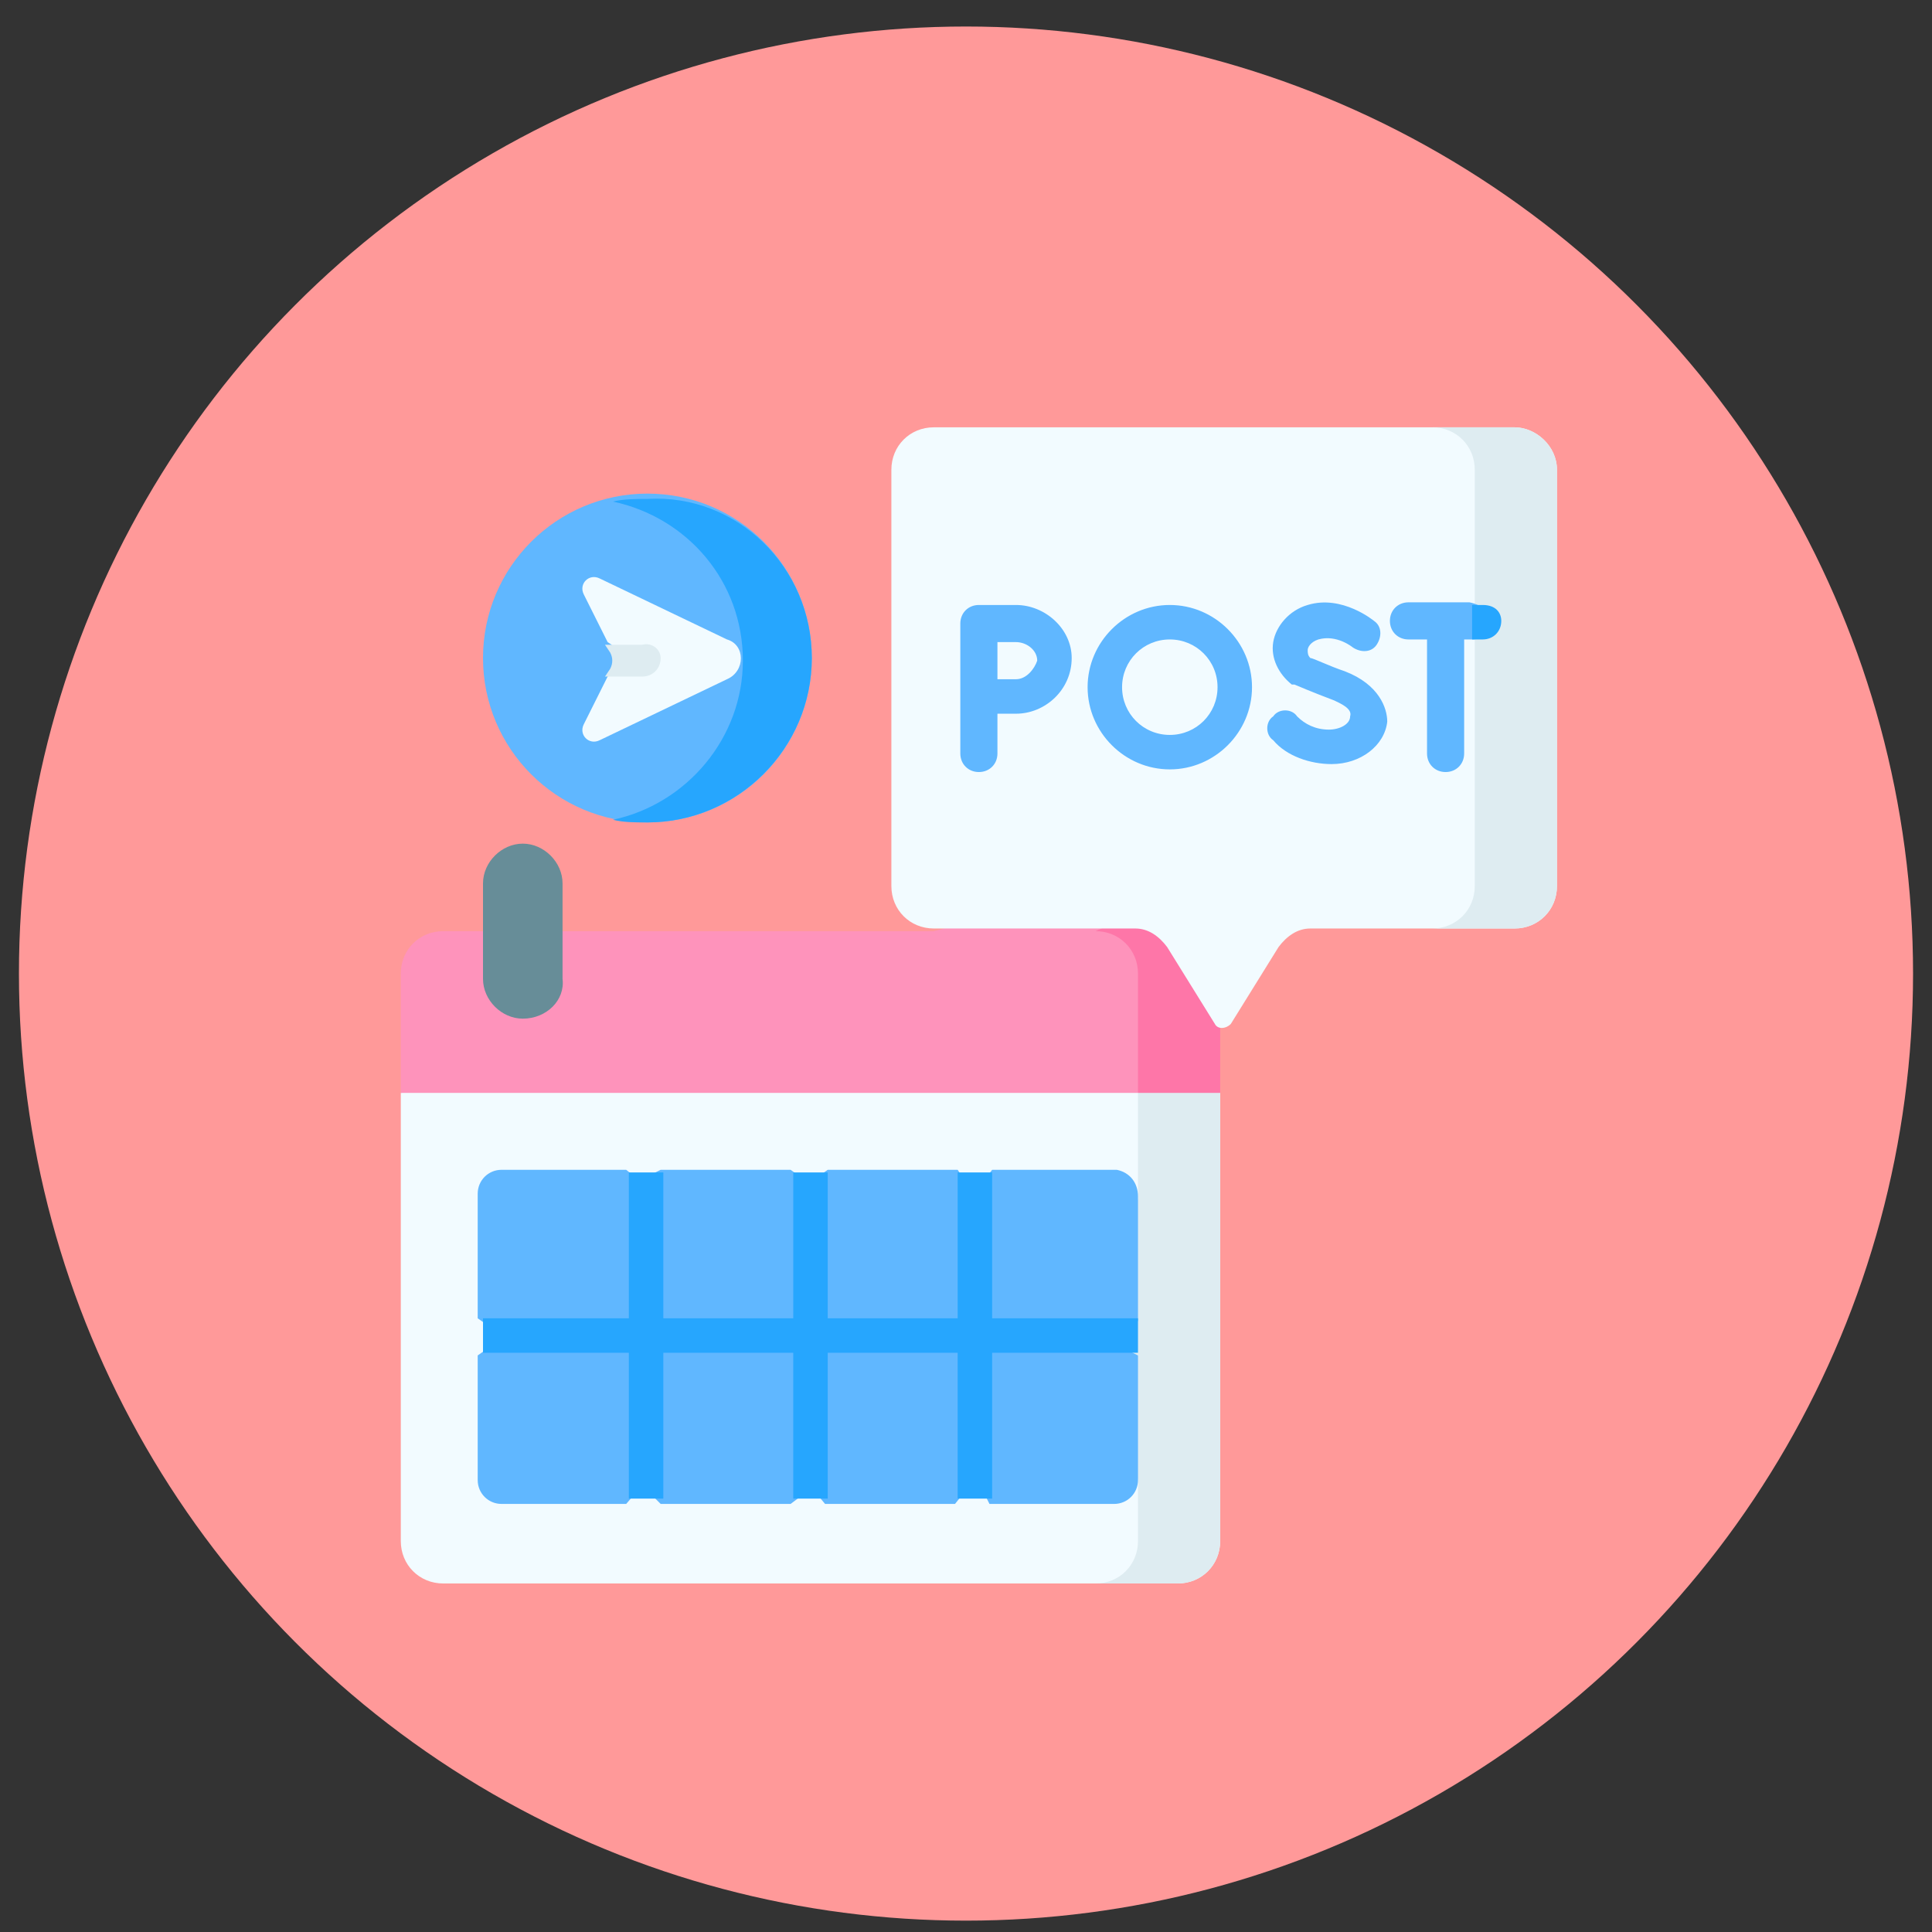 <?xml version="1.0" encoding="utf-8"?>
<!-- Generator: Adobe Illustrator 26.0.1, SVG Export Plug-In . SVG Version: 6.00 Build 0)  -->
<svg version="1.1" id="Layer_1" xmlns="http://www.w3.org/2000/svg" xmlns:xlink="http://www.w3.org/1999/xlink" x="0px" y="0px"
	 viewBox="0 0 51 51" style="enable-background:new 0 0 51 51;" xml:space="preserve">
<rect x="0" y="0" width="51" height="51" fill="#333333" stroke="none"/>
<style type="text/css">
	.st0{fill:#601B1B;}
	.st1{fill:#FFBCAB;}
	.st2{fill:#005ECE;}
	.st3{fill:#B2FA09;}
	.st4{fill:#5EAC24;}
	.st5{fill:#4E901E;}
	.st6{fill:#004FAC;}
	.st7{fill:#F1F2F2;}
	.st8{fill:#FF9478;}
	.st9{fill:#00DDFF;}
	.st10{fill:#862B0D;}
	.st11{fill:#EAE2B0;}
	.st12{fill:#FFF9C9;}
	.st13{fill:#EAAC9D;}
	.st14{fill:#FFCBBE;}
	.st15{fill:#70200A;}
	.st16{fill:#FFC95F;}
	.st17{fill:#E0AA4B;}
	.st18{fill:#0900FF;}
	.st19{fill-rule:evenodd;clip-rule:evenodd;fill:#FE646F;}
	.st20{fill-rule:evenodd;clip-rule:evenodd;fill:#FD4755;}
	.st21{fill-rule:evenodd;clip-rule:evenodd;fill:#FFE177;}
	.st22{fill-rule:evenodd;clip-rule:evenodd;fill:#FFD064;}
	.st23{fill-rule:evenodd;clip-rule:evenodd;fill:#6CF5C2;}
	.st24{fill-rule:evenodd;clip-rule:evenodd;fill:#00E499;}
	.st25{fill-rule:evenodd;clip-rule:evenodd;fill:#8AC9FE;}
	.st26{fill-rule:evenodd;clip-rule:evenodd;fill:#60B7FF;}
	.st27{fill-rule:evenodd;clip-rule:evenodd;fill:#A79BA7;}
	.st28{fill-rule:evenodd;clip-rule:evenodd;fill:#837683;}
	.st29{fill-rule:evenodd;clip-rule:evenodd;fill:#F1BA84;}
	.st30{fill-rule:evenodd;clip-rule:evenodd;fill:#E3A76F;}
	.st31{fill-rule:evenodd;clip-rule:evenodd;fill:#ECEFF1;}
	.st32{fill-rule:evenodd;clip-rule:evenodd;fill:#D1D1D6;}
	.st33{fill-rule:evenodd;clip-rule:evenodd;fill:#9FACBA;}
	.st34{fill-rule:evenodd;clip-rule:evenodd;fill:#8D9CA8;}
	.st35{fill:#6AFF00;}
	.st36{fill:#FF0037;}
	.st37{fill-rule:evenodd;clip-rule:evenodd;fill:#F9E997;}
	.st38{fill-rule:evenodd;clip-rule:evenodd;fill:#F5D844;}
	.st39{fill-rule:evenodd;clip-rule:evenodd;fill:#FFFFFF;}
	.st40{fill:#697C86;}
	.st41{fill:#3B4A51;}
	.st42{fill-rule:evenodd;clip-rule:evenodd;fill:#697C86;}
	.st43{fill-rule:evenodd;clip-rule:evenodd;fill:#3B4A51;}
	.st44{fill-rule:evenodd;clip-rule:evenodd;fill:#F6DCCD;}
	.st45{fill-rule:evenodd;clip-rule:evenodd;fill:#F1CBBC;}
	.st46{fill:#6CFFFF;}
	.st47{fill:#E7ECF6;}
	.st48{fill:#D8E2F1;}
	.st49{fill:#4073C8;}
	.st50{fill:#3B66C1;}
	.st51{fill:#B7E445;}
	.st52{fill:#FFE07D;}
	.st53{fill:#DD4FB1;}
	.st54{fill:#FFD064;}
	.st55{fill:#8659B9;}
	.st56{fill:#734A9B;}
	.st57{fill:#90D8F9;}
	.st58{fill:#75CEF9;}
	.st59{fill:#AAD540;}
	.st60{fill:#FF9999;}
	.st61{fill:#F2FBFF;}
	.st62{fill:#DEECF1;}
	.st63{fill:#FE93BB;}
	.st64{fill:#FE76A8;}
	.st65{fill:#60B7FF;}
	.st66{fill:#678D98;}
	.st67{fill:#26A6FE;}
</style>
<circle class="st0" cx="-60" cy="24.6" r="25"/>
<g transform="matrix(0.7,0,0,0.7,9.6,9.6)">
	<path class="st1" d="M-106.4,25.7l-5.3-3.1c-1.1-0.6-2.6-0.3-3.2,0.9c0,0,0,0.1-0.1,0.1c0,0,0,0,0,0l-2.2-8.2
		c-0.3-1.2-1.5-2-2.8-1.8c-1.3,0.3-2.1,1.5-1.8,2.8c0,0,0,0.1,0,0.1l3.4,12.6c0.2,0.6,0.5,1.2,1,1.6l3.6,3.1
		c0.7,0.6,1.1,1.5,1.1,2.4v1.7h9.4v-6.7C-103.3,28.9-104.5,26.8-106.4,25.7L-106.4,25.7z M-78.8,13.5c-1.3-0.2-2.5,0.6-2.8,1.8
		l-2.2,8.2c0,0,0,0,0,0c-0.6-1.2-2-1.6-3.2-1c0,0-0.1,0-0.1,0.1l-5.3,3.1c-1.9,1.1-3.1,3.2-3.1,5.4v6.7h9.4v-1.7
		c0-0.9,0.4-1.8,1.1-2.4l3.6-3.1c0.5-0.4,0.8-1,1-1.6l3.4-12.6c0.3-1.3-0.4-2.5-1.7-2.9C-78.7,13.5-78.8,13.5-78.8,13.5L-78.8,13.5z
		"/>
	<path class="st2" d="M-97.8,37.8V44h14.1v-6.2h-11.7H-97.8z M-115,37.8V44h14.1v-6.2h-11.7H-115z"/>
	<path class="st3" d="M-87.7-1.3v9.8c0,6.9-3.8,13.3-9.9,16.5l-1.8,1l-1.8-1c-6.1-3.3-9.9-9.6-9.9-16.5v-9.8l1.1,0.6
		c2.7,1.6,6,1.6,8.8,0.3l1.8-0.9l1.8,0.9c2.8,1.4,6.1,1.3,8.8-0.2L-87.7-1.3z"/>
	<path class="st4" d="M-93.4,3.7c-1.9,0-3.9-0.5-5.6-1.3l-0.4-0.2l-0.4,0.2c-1.7,0.9-3.7,1.3-5.6,1.3c-0.9,0-1.8-0.1-2.6-0.3v5.1
		c0,5.8,3.2,11.1,8.3,13.8l0.3,0.2l0.3-0.2c5.1-2.7,8.3-8,8.3-13.8V3.4C-91.7,3.6-92.6,3.7-93.4,3.7z"/>
	<path class="st5" d="M-93.4,3.7c-0.2,0-0.3,0-0.5,0v4.9c0,5.3-2.6,10.2-7,13c0.4,0.3,0.8,0.5,1.2,0.7l0.3,0.2l0.3-0.2
		c5.1-2.7,8.3-8,8.3-13.8V3.4C-91.7,3.6-92.6,3.7-93.4,3.7z"/>
	<path class="st6" d="M-97.8,37.8h14.1v2.3h-14.1V37.8z M-115,37.8h14.1v2.3H-115V37.8z"/>
	<path class="st7" d="M-95,7.3l-6,6l-2.4-2.4c-0.3-0.3-0.8-0.3-1.1,0c-0.3,0.3-0.3,0.8,0,1.1l3,3c0.3,0.3,0.8,0.3,1.1,0l6.5-6.5
		c0.3-0.3,0.3-0.8,0-1.1C-94.2,7-94.7,6.9-95,7.3C-95,7.2-95,7.3-95,7.3L-95,7.3z"/>
	<g>
		<path class="st8" d="M-83.6,24.2c-0.1,0.7-0.6,1.4-1.2,1.7l-4.5,2.5l0.3,0.7l4.1-2.4C-83.9,26.2-83.5,25.2-83.6,24.2L-83.6,24.2z
			 M-115.2,24.2c0.1,0.7,0.6,1.4,1.2,1.7l4.5,2.5l-0.3,0.7l-4.1-2.4C-114.9,26.2-115.3,25.2-115.2,24.2L-115.2,24.2z"/>
	</g>
</g>
<circle class="st9" cx="-61.1" cy="84.8" r="25"/>
<g transform="matrix(0.7,0,0,0.7,76.795,76.815)">
	<g>
		<path class="st10" d="M-190,20.7C-190,20.8-190,20.8-190,20.7c0.3,0.8,1,1.2,1.8,1.2c0.2,0,0.4,0,0.5-0.1c0.4-0.1,0.9-0.2,1.4-0.4
			c0,0,0,0,0,0v7.2c0,2.3-1.9,4.2-4.2,4.2h-16c-2.3,0-4.2-1.9-4.2-4.2V0.7c0.3-0.1,0.6-0.1,0.9-0.2c0.1,0,0.2-0.1,0.3-0.1l0.6,0.3
			l0.8,0.4l0.9,0.4l1,0.5l-0.9-3.2c0.3-0.3,0.6-0.7,0.8-1.1c0.2-0.3,0.3-0.7,0.4-1c0.1-0.4,0.2-0.9,0.2-1.3c0-0.2,0-0.4,0-0.7
			c-0.1-0.7-0.3-1.3-0.7-1.9c0,0,0-0.1,0-0.1h16c2.3,0,4.2,1.9,4.2,4.2v19.5c-0.6,0.5-1.3,0.9-2,1.3c-0.3,0.2-0.6,0.4-0.9,0.5
			C-190,18.7-190.4,19.8-190,20.7L-190,20.7z"/>
		<path class="st11" d="M-190,20.7C-190,20.8-190,20.8-190,20.7c0.3,0.8,1,1.2,1.8,1.2v6.4c0,0.5-0.2,1.1-0.4,1.5
			c-0.5,0.7-1.3,1.2-2.2,1.2h-15.5c-0.3,0-0.6,0-0.8-0.1c-0.4-0.1-0.8-0.4-1.1-0.7c-0.5-0.5-0.7-1.1-0.7-1.8V0.6l0.8,0.4l0.9,0.4
			l1,0.5l-0.9-3.2c0.3-0.3,0.6-0.7,0.8-1.1c0.2-0.3,0.3-0.7,0.4-1c0.1-0.4,0.2-0.9,0.2-1.3c0-0.2,0-0.4,0-0.7h2.1l0.9,1.7l0.2,0.4
			c0.3,0.6,0.9,0.9,1.6,0.9h4.9c0.7,0,1.3-0.4,1.6-1l0.2-0.4l0.8-1.7h2.6c1.2,0,2.1,0.8,2.5,1.8c0.1,0.3,0.1,0.5,0.1,0.8v20.4
			c-0.3,0.2-0.6,0.4-0.9,0.5C-190,18.7-190.4,19.8-190,20.7L-190,20.7z"/>
		<path class="st12" d="M-190,20.7C-190,20.8-190,20.8-190,20.7c0.3,0.8,1,1.2,1.8,1.2v6.4c0,0.5-0.2,1.1-0.4,1.5
			c-0.5,0.7-1.3,1.2-2.2,1.2h-15.5c-0.3,0-0.6,0-0.8-0.1c-0.1-0.3-0.1-0.5-0.1-0.8V1.4l1,0.5l-0.9-3.2c0.3-0.3,0.6-0.7,0.8-1.1
			c0.2-0.3,0.3-0.7,0.4-1c0.4-0.2,0.8-0.3,1.3-0.3h1.9l0.2,0.4c0.3,0.6,0.9,0.9,1.6,0.9h4.9c0.7,0,1.3-0.4,1.6-1l0.2-0.4h5.1
			c0.3,0,0.6,0,0.8,0.1c0.1,0.3,0.1,0.5,0.1,0.8v20.4c-0.3,0.2-0.6,0.4-0.9,0.5C-190,18.7-190.4,19.8-190,20.7L-190,20.7z"/>
		<path class="st10" d="M-192.9,9.6v2.9h0.6c0.3,0,0.6-0.1,0.8-0.3v9.5c-0.3-0.3-0.7-0.6-1.1-0.7l-0.4-0.2l-2.4-0.9l-3.4-1.4
			l-3.5,1.4l-2,0.8c-0.1,0-0.2,0.1-0.3,0.2c-0.5,0.2-0.8,0.6-1.1,1v-9.6c0.2,0.1,0.4,0.2,0.7,0.2h1V9.6h-1c-0.2,0-0.5,0.1-0.7,0.2
			v-2c0-4,3.2-7.2,7.2-7.2c2,0,3.8,0.8,5.1,2.1c1.3,1.3,2.1,3.1,2.1,5.1v2.1c-0.2-0.2-0.5-0.3-0.8-0.3L-192.9,9.6L-192.9,9.6z"/>
		<path class="st13" d="M-188.6,29.9c-0.5,0.7-1.3,1.2-2.2,1.2h-15.5c-0.2,0-0.4,0-0.6-0.1c-0.5-0.1-0.9-0.4-1.2-0.7l2-7.4
			c0.1-0.3,0.2-0.6,0.4-0.9c0.3-0.4,0.7-0.8,1.1-1c0.1-0.1,0.2-0.1,0.3-0.2l2-0.8l1.4-0.5l2.1-0.8l2.5,1l0.9,0.4l2.4,0.9l0.4,0.2
			c0.4,0.2,0.8,0.4,1.1,0.7c0.2,0.2,0.3,0.4,0.5,0.6c0.1,0.2,0.2,0.5,0.3,0.7L-188.6,29.9z"/>
		<path class="st14" d="M-188.6,29.9c-0.5,0.7-1.3,1.2-2.2,1.2h-15.5c-0.2,0-0.4,0-0.6-0.1l1.9-7c0.1-0.3,0.2-0.6,0.4-0.9
			c0,0,0,0,0,0c0.3-0.4,0.7-0.8,1.1-1c0.1-0.1,0.2-0.1,0.3-0.2l0.9-0.4l1.1-0.4l1.4-0.5l1-0.4c0.7-0.3,1.5-0.3,2.2,0l1.2,0.5
			l0.2,0.1l0.9,0.4l1.2,0.5l1.1,0.4l0.4,0.2c0.1,0.1,0.3,0.1,0.4,0.2c0.1,0.2,0.2,0.5,0.3,0.7L-188.6,29.9z"/>
		<path class="st15" d="M-181.5,26.7l-1.8,0.7l-0.6,0.2l-2.4-6.2c0.9-0.2,2-0.5,3.2-0.7l0.2,0.7L-181.5,26.7z"/>
		<path class="st10" d="M-181.5,26.7l-1.8,0.7l-1.7-4.4c-0.2-0.5,0.1-1.1,0.6-1.2c0.5-0.1,1-0.2,1.5-0.3L-181.5,26.7z"/>
		<path class="st16" d="M-178,20.2c-1.7,0.1-3.4,0.4-5,0.7c-1.2,0.2-2.3,0.5-3.2,0.7c0,0,0,0,0,0c-0.5,0.1-1,0.2-1.4,0.4
			c-0.2,0-0.4,0.1-0.5,0.1c-0.8,0-1.5-0.5-1.8-1.2c0,0,0,0,0,0c-0.4-0.9,0-2,0.9-2.5c0.3-0.2,0.6-0.4,0.9-0.5c0.7-0.4,1.3-0.9,2-1.3
			c2-1.5,3.8-3.1,4.7-4c0,0,0,0,0,0L-178,20.2z"/>
		<path class="st15" d="M-176,19.8l-1,0.5l-0.1,0.1l-0.1,0.1c-0.3,0.1-0.6,0-0.7-0.3l-3.5-7.8c0,0,0,0,0,0c-0.1-0.3,0-0.6,0.3-0.7
			l1.4-0.6c0.3-0.1,0.7,0,0.8,0.3l0.1,0.2l0.1,0.2l3.1,7.3C-175.6,19.3-175.7,19.6-176,19.8z"/>
		<path class="st10" d="M-176,19.8l-1,0.5l-3.4-7.5c0,0,0,0,0,0c-0.1-0.3,0-0.6,0.3-0.7l1.2-0.5l0.1,0.2l3.1,7.3
			C-175.6,19.3-175.7,19.6-176,19.8z"/>
		<path class="st17" d="M-202.2,20v1.6l-0.9,0.4c-0.1,0-0.2,0.1-0.3,0.2c-0.5,0.2-0.8,0.6-1.1,1v-2.1c0.1-0.1,0.2-0.1,0.3-0.2
			L-202.2,20z M-192.9,20.9v0.7l-1.2-0.5l-0.9-0.4l-0.2-0.1V20L-192.9,20.9z"/>
		<path class="st16" d="M-192.9,21.6V31h-11.7v-8c0.3-0.4,0.7-0.8,1.1-1c0.1-0.1,0.2-0.1,0.3-0.2l0.9-0.4v1.2c0,0.5,0.4,0.9,0.9,0.9
			h5.2c0.5,0,0.9-0.4,0.9-0.9v-2.1l0.2,0.1l0.9,0.4L-192.9,21.6z"/>
		<path class="st10" d="M-196.9,26.7h-3.4c-0.1,0-0.3-0.1-0.3-0.3v-0.3c0-0.1,0.1-0.3,0.3-0.3h3.4c0.1,0,0.3,0.1,0.3,0.3v0.3
			C-196.6,26.6-196.7,26.7-196.9,26.7z"/>
		<path class="st14" d="M-196.2,17.6v2l-2.5-1l-2.1,0.8v-1.9c0.7,0.4,1.6,0.6,2.4,0.6C-197.6,18.1-196.9,17.9-196.2,17.6
			L-196.2,17.6z"/>
		<path class="st13" d="M-192.9,7.6v4.9c0,1.3-0.5,2.5-1.2,3.5c-0.6,0.7-1.3,1.2-2.1,1.6c-0.7,0.3-1.4,0.5-2.2,0.5
			c-0.9,0-1.7-0.2-2.4-0.6c-1.8-0.9-3.1-2.8-3.1-5v-5c0.2,0,0.5,0.1,0.9,0.1c2,0.2,5.2,0,5.2-3.2h1.7
			C-194.3,4.4-192.9,5.8-192.9,7.6L-192.9,7.6z"/>
		<path class="st14" d="M-192.9,7.6v4.9c0,1.3-0.5,2.5-1.2,3.5c-0.4,0.3-0.8,0.5-1.2,0.7c-0.7,0.3-1.4,0.5-2.2,0.5
			c-0.9,0-1.7-0.2-2.4-0.6c-1.8-0.9-3.1-2.8-3.1-5V7.6c2,0.2,5.2,0,5.2-3.2h1.7C-194.3,4.4-192.9,5.8-192.9,7.6z"/>
		<path class="st13" d="M-204,9.6v2.9h-1c-0.2,0-0.5-0.1-0.7-0.2c0,0,0,0,0,0c-0.4-0.3-0.7-0.7-0.7-1.2c0-0.5,0.3-1,0.7-1.3
			c0.2-0.1,0.4-0.2,0.7-0.2L-204,9.6z"/>
		<path class="st14" d="M-204,10.1v2.4h-1c-0.3,0-0.5-0.1-0.7-0.2c-0.1-0.2-0.2-0.5-0.2-0.7c0-0.8,0.6-1.4,1.4-1.4L-204,10.1
			L-204,10.1z"/>
		<path class="st13" d="M-190.8,11.1c0,0.5-0.2,0.9-0.6,1.2c-0.2,0.2-0.5,0.3-0.8,0.3h-0.6V9.6h0.6c0.3,0,0.6,0.1,0.8,0.3
			c0.1,0.1,0.3,0.2,0.4,0.4C-190.9,10.5-190.8,10.8-190.8,11.1z"/>
		<path class="st14" d="M-190.8,11.1c0,0.8-0.6,1.4-1.4,1.4h-0.2v-1.8c0-0.4,0.3-0.6,0.6-0.6c0.3,0,0.5,0.1,0.8,0.2
			C-190.9,10.5-190.8,10.8-190.8,11.1z"/>
		<path class="st17" d="M-206.3-2.3c-0.2,0.4-0.5,0.7-0.8,1.1l0.9,3.2l-1-0.5l-0.9-0.4l-0.8-0.4l-0.6-0.3c-0.1,0-0.2,0.1-0.3,0.1
			c-0.3,0.1-0.6,0.2-0.9,0.2c-0.1,0-0.2,0-0.3,0c-0.3,0-0.7,0.1-1,0.1h-0.2c-1.5,0-2.9-0.6-4-1.4c-1.3-1-2.1-2.5-2.1-4.1
			c0-3,2.8-5.4,6.2-5.5h0c1.8,0,3.5,0.7,4.6,1.8c0.2,0.2,0.4,0.4,0.6,0.6c0.1,0.1,0.2,0.3,0.3,0.4c0,0,0,0,0,0.1
			c0.4,0.6,0.6,1.2,0.7,1.9c0,0.2,0,0.4,0,0.7c0,0.5-0.1,0.9-0.2,1.3C-206-3-206.1-2.7-206.3-2.3z"/>
		<path class="st16" d="M-207.1-1.3l0.9,3.2l-3.3-1.6c-0.8,0.3-1.6,0.4-2.5,0.4c-1.6,0-3.1-0.5-4.2-1.4c-0.7-0.9-1.1-1.9-1.1-3.1
			c0-3,2.8-5.5,6.3-5.5c1.6,0,3.1,0.5,4.2,1.4c0.7,0.9,1.1,1.9,1.1,3.1C-205.7-3.4-206.2-2.2-207.1-1.3z"/>
		<path class="st11" d="M-214-4.7c0,0.6-0.5,1-1,1c-0.2,0-0.3,0-0.5-0.1c-0.3-0.2-0.5-0.5-0.5-0.9c0-0.6,0.5-1,1-1
			c0.4,0,0.7,0.2,0.9,0.5C-214-5-214-4.9-214-4.7z M-210.9-4.7c0,0.6-0.5,1-1,1c-0.2,0-0.3,0-0.5-0.1c-0.3-0.2-0.5-0.5-0.5-0.9
			c0-0.6,0.5-1,1-1c0.4,0,0.7,0.2,0.9,0.5C-211-5-210.9-4.9-210.9-4.7z M-207.9-4.7c0,0.6-0.5,1-1,1c-0.2,0-0.3,0-0.5-0.1
			c-0.3-0.2-0.5-0.5-0.5-0.9c0-0.6,0.5-1,1-1c0.4,0,0.7,0.2,0.9,0.5C-207.9-5-207.9-4.9-207.9-4.7z"/>
		<path class="st12" d="M-214-4.7c0,0.6-0.5,1-1,1c-0.2,0-0.3,0-0.5-0.1c-0.1-0.1-0.1-0.3-0.1-0.5c0-0.6,0.5-1,1-1
			c0.2,0,0.3,0,0.5,0.1C-214-5-214-4.9-214-4.7z M-210.9-4.7c0,0.6-0.5,1-1,1c-0.2,0-0.3,0-0.5-0.1c-0.1-0.1-0.1-0.3-0.1-0.5
			c0-0.6,0.5-1,1-1c0.2,0,0.3,0,0.5,0.1C-211-5-210.9-4.9-210.9-4.7z M-207.9-4.7c0,0.6-0.5,1-1,1c-0.2,0-0.3,0-0.5-0.1
			c-0.1-0.1-0.1-0.3-0.1-0.5c0-0.6,0.5-1,1-1c0.2,0,0.3,0,0.5,0.1C-207.9-5-207.9-4.9-207.9-4.7z"/>
	</g>
</g>
<circle class="st18" cx="97" cy="24.6" r="25"/>
<g transform="matrix(0.7,0,0,0.7,76.8,76.8)">
	<g>
		<path class="st19" d="M26.3-65.4H29c0.4,0,0.7,0.3,0.7,0.7v6.6c0,0.4-0.3,0.7-0.7,0.7h-2.7c-0.4,0-0.7-0.3-0.7-0.7v-6.6
			C25.6-65,25.9-65.4,26.3-65.4L26.3-65.4z"/>
		<path class="st20" d="M28.3-65.4H29c0.4,0,0.7,0.3,0.7,0.7v6.6c0,0.4-0.3,0.7-0.7,0.7h-0.7c0.4,0,0.7-0.3,0.7-0.7v-6.6
			C29-65,28.7-65.4,28.3-65.4L28.3-65.4z"/>
		<path class="st21" d="M33.9-70.4h2.7c0.4,0,0.7,0.3,0.7,0.7v11.6c0,0.4-0.3,0.7-0.7,0.7h-2.7c-0.4,0-0.7-0.3-0.7-0.7v-11.6
			C33.2-70.1,33.5-70.4,33.9-70.4z"/>
		<path class="st22" d="M35.9-70.4h0.7c0.4,0,0.7,0.3,0.7,0.7v11.6c0,0.4-0.3,0.7-0.7,0.7h-0.7c0.4,0,0.7-0.3,0.7-0.7v-11.6
			C36.6-70.1,36.2-70.4,35.9-70.4z"/>
		<path class="st23" d="M41.4-68.7h2.7c0.4,0,0.7,0.3,0.7,0.7v9.9c0,0.4-0.3,0.7-0.7,0.7h-2.7c-0.4,0-0.7-0.3-0.7-0.7V-68
			C40.7-68.4,41-68.7,41.4-68.7z"/>
		<path class="st24" d="M43.4-68.7h0.7c0.4,0,0.7,0.3,0.7,0.7v9.9c0,0.4-0.3,0.7-0.7,0.7h-0.7c0.4,0,0.7-0.3,0.7-0.7V-68
			C44.1-68.4,43.8-68.7,43.4-68.7z"/>
		<path class="st25" d="M49-75.7h2.7c0.4,0,0.7,0.3,0.7,0.7v17c0,0.4-0.3,0.7-0.7,0.7H49c-0.4,0-0.7-0.3-0.7-0.7v-17
			C48.3-75.4,48.6-75.7,49-75.7L49-75.7z"/>
		<path class="st26" d="M51-75.7h0.7c0.4,0,0.7,0.3,0.7,0.7v17c0,0.4-0.3,0.7-0.7,0.7H51c0.4,0,0.7-0.3,0.7-0.7v-17
			C51.7-75.4,51.4-75.7,51-75.7L51-75.7z"/>
		<path class="st27" d="M28.1-70.4c-0.3,0.3-0.8,0.2-1.1-0.2c-0.3-0.3-0.2-0.8,0.1-1.1l7.6-5.9c0.2-0.2,0.5-0.2,0.7-0.1l0,0l7.1,2.3
			l5.7-5.8l-0.3,0c-0.4,0-0.8-0.3-0.8-0.7c0-0.4,0.3-0.8,0.7-0.8l2.5-0.2c0.4,0,0.8,0.3,0.8,0.7c0,0.1,0,0.1,0,0.2l-0.3,2.4
			c-0.1,0.4-0.4,0.7-0.9,0.7c-0.4-0.1-0.7-0.4-0.7-0.9l0-0.3l-6,6c-0.2,0.2-0.5,0.3-0.8,0.2L35.4-76L28.1-70.4z M15.2-64.4
			c0.4,0.6,0.9,1.2,1.5,1.6l-4.1,4l-1.6-1.6L15.2-64.4z"/>
		<path class="st28" d="M16-63.1c0.1,0.3,0.2,0.5,0.4,0.6l-4,4l-0.5-0.5L16-63.1z"/>
		<path class="st29" d="M7.5-53.6l-1.8-1.8c-0.3-0.3-0.3-0.8,0-1.1l4.8-4.7c0.3-0.3,0.8-0.3,1.1,0l1.8,1.8c0.3,0.3,0.3,0.8,0,1.1
			l-4.8,4.7C8.3-53.3,7.8-53.3,7.5-53.6z"/>
		<path class="st30" d="M13.5-59l-4.8,4.7c-0.3,0.3-0.8,0.3-1.1,0l-1.8-1.8c-0.1-0.1-0.1-0.1-0.2-0.2c-0.2,0.3-0.1,0.7,0.1,0.9
			l1.8,1.8c0.3,0.3,0.8,0.3,1.1,0l4.8-4.7c0.3-0.2,0.3-0.6,0.2-0.9C13.6-59.1,13.5-59.1,13.5-59L13.5-59z"/>
		<circle class="st25" cx="21.8" cy="-68.9" r="8.8"/>
		<path class="st26" d="M21.8-77.7c4.9,0,8.8,4,8.8,8.8c0,4.9-4,8.8-8.8,8.8c-0.1,0-0.3,0-0.4,0c4.7-0.2,8.4-4.1,8.4-8.8
			c0-4.7-3.7-8.6-8.4-8.8C21.5-77.7,21.7-77.7,21.8-77.7L21.8-77.7z"/>
		<circle class="st31" cx="21.8" cy="-68.9" r="6.7"/>
		<path class="st32" d="M21.8-75.6c0.2,0,0.3,0,0.5,0c-3.5,0.2-6.3,3.1-6.3,6.7c0,3.6,2.8,6.5,6.3,6.7c-0.1,0-0.3,0-0.5,0
			c-3.7,0-6.7-3-6.7-6.7S18.1-75.6,21.8-75.6L21.8-75.6z"/>
		<path class="st23" d="M29.6-95.9c8.3,0,15,6.6,15.3,14.7c0,0.1,0,0.3-0.1,0.4c-0.1,0.1-0.2,0.2-0.4,0.2h-5.4
			c-0.3,0-0.5-0.2-0.5-0.5c-0.3-4.7-4.1-8.4-8.9-8.4s-8.6,3.7-8.9,8.4c0,0.3-0.2,0.5-0.5,0.5h-5.4c-0.1,0-0.3-0.1-0.4-0.2
			c-0.1-0.1-0.1-0.2-0.1-0.4C14.6-89.3,21.3-95.9,29.6-95.9z"/>
		<path class="st24" d="M16.3-88.3l5.5,3.2c0.8-1.3,1.9-2.5,3.2-3.2c1.3-0.8,2.8-1.2,4.4-1.2v-6.4c-2.8,0-5.4,0.7-7.6,2
			C19.6-92.5,17.7-90.6,16.3-88.3z"/>
		<path class="st21" d="M21.9-93.8l3.2,5.5c1.3-0.8,2.8-1.2,4.4-1.2c1.6,0,3.1,0.4,4.4,1.2l3.2-5.5c-2.2-1.3-4.9-2-7.6-2
			C26.8-95.9,24.2-95.1,21.9-93.8z"/>
		<path class="st22" d="M29.6-95.9v6.4c1.6,0,3.1,0.4,4.4,1.2c1.3,0.8,2.5,1.9,3.2,3.2l5.5-3.2c-1.3-2.3-3.3-4.2-5.6-5.6
			C35-95.1,32.3-95.9,29.6-95.9z"/>
		<path class="st19" d="M37.2-93.8L34-88.3c1.3,0.8,2.5,1.9,3.2,3.2c0.7,1.2,1.1,2.6,1.2,4c0,0.3,0.2,0.5,0.5,0.5h5.4
			c0.1,0,0.3-0.1,0.4-0.2c0.1-0.1,0.1-0.2,0.1-0.4c-0.1-2.6-0.8-5-2-7.1C41.4-90.6,39.5-92.5,37.2-93.8L37.2-93.8z"/>
		<path class="st20" d="M42.8-88.3l-5.5,3.2c0.7,1.2,1.1,2.6,1.2,4c0,0.3,0.2,0.5,0.5,0.5h5.4c0.1,0,0.3-0.1,0.4-0.2
			c0.1-0.1,0.1-0.2,0.1-0.4C44.7-83.7,44-86.2,42.8-88.3L42.8-88.3z"/>
		<path class="st33" d="M30.1-80.1c-0.3,0.3-0.8,0.3-1.1,0c-0.3-0.3-0.3-0.8,0-1.1l3.4-3.4c0.3-0.3,0.8-0.3,1.1,0
			c0.3,0.3,0.3,0.8,0,1.1L30.1-80.1z"/>
		<path class="st33" d="M29.6-78.8c1,0,1.8-0.8,1.8-1.8s-0.8-1.8-1.8-1.8c-1,0-1.8,0.8-1.8,1.8C27.8-79.6,28.6-78.8,29.6-78.8
			L29.6-78.8z"/>
		<path class="st34" d="M29.6-82.4c1,0,1.8,0.8,1.8,1.8s-0.8,1.8-1.8,1.8c-0.1,0-0.2,0-0.3,0c0.9-0.1,1.5-0.9,1.5-1.8
			c0-0.9-0.7-1.7-1.5-1.8C29.4-82.4,29.5-82.4,29.6-82.4L29.6-82.4z"/>
	</g>
</g>
<circle class="st35" cx="97" cy="81.3" r="25"/>
<g transform="matrix(0.7,0,0,0.7,4.815,4.795)">
	<path d="M153.5,129.6h-35.6l-3.1,3.1h38.7c0.8,0,1.6-0.8,1.6-1.6S154.3,129.6,153.5,129.6z M130.1,117.4v5c-0.9-0.5-2-1.1-3.1-1.9
		l-2.2,2.2c3,2,5.6,3.1,6.3,3.4h0.2c0,0.3,0.3,0.3,0.5,0.3c0.2,0,0.5,0,0.6-0.2h0.2c1.6-0.8,16.4-7.8,16.4-17c0-0.8-0.8-1.6-1.6-1.6
		s-1.6,0.8-1.6,1.6c0,5.3-7.7,10.5-12.5,13.1v-8.1L130.1,117.4z M124.3,118.8l5.8-5.8l3.1-3.1l21.4-21.4c0.6-0.6,0.6-1.6,0-2.2
		l-0.3-0.3c-0.6-0.3-1.4-0.3-1.9,0.3l-19.2,19.2V87.4c0-0.8-0.8-1.6-1.6-1.6s-1.6,0.8-1.6,1.6v21.2l-8.1,8.1
		c-2.5-2.3-4.4-4.8-4.4-7.5c0-0.8-0.8-1.6-1.6-1.6s-1.6,0.8-1.6,1.6c0,3.6,2.3,7,5.3,9.7L108.7,130c-0.2,0.2-0.3,0.3-0.3,0.5v1.2
		c0,0.2,0.2,0.3,0.3,0.3c0.2,0.2,0.3,0.3,0.5,0.3h0.6c0.5,0,0.8-0.2,1.1-0.5l2.7-2.3l8.6-8.6L124.3,118.8z"/>
</g>
<circle class="st36" cx="98" cy="-40.7" r="25"/>
<g transform="matrix(0.7,0,0,0.7,76.8,67.823)">
	<circle class="st37" cx="30.3" cy="-167.2" r="14.1"/>
	<path class="st38" d="M30.3-181.3c7.8,0,14.1,6.3,14.1,14.1c0,7.8-6.3,14.1-14.1,14.1V-181.3z"/>
	<circle class="st39" cx="30.3" cy="-167.2" r="11.4"/>
	<path class="st40" d="M24.2-176.9c0.3-0.2,0.5-0.3,0.8-0.5l0.6,1.1c0.1,0.2,0,0.5-0.2,0.6c-0.2,0.1-0.5,0-0.6-0.2L24.2-176.9z
		 M30.3-176.9c0.3,0,0.5-0.2,0.5-0.5l0,0v-1.3c-0.2,0-0.3,0-0.5,0c-0.2,0-0.3,0-0.5,0v1.3C29.9-177.1,30.1-176.9,30.3-176.9z
		 M41.8-167.6h-1.3c-0.3,0-0.5,0.2-0.5,0.5c0,0.3,0.2,0.5,0.5,0.5c0,0,0,0,0,0h1.3c0-0.2,0-0.3,0-0.5
		C41.8-167.3,41.8-167.5,41.8-167.6L41.8-167.6z M38.7-172c0.1,0.2,0.4,0.3,0.6,0.2l1.1-0.6c-0.1-0.3-0.3-0.5-0.5-0.8l-1.1,0.6
		C38.7-172.5,38.6-172.3,38.7-172z M25-157.1l0.6-1.1c0.1-0.2,0-0.5-0.2-0.6c-0.2-0.1-0.5,0-0.6,0.2l-0.6,1.1
		C24.5-157.4,24.7-157.2,25-157.1L25-157.1z M39.4-162.5c-0.2-0.1-0.5,0-0.6,0.2c-0.1,0.2,0,0.5,0.2,0.6l1.1,0.6
		c0.2-0.3,0.3-0.5,0.5-0.8L39.4-162.5z M21.3-171.9c0.2,0.1,0.5,0,0.6-0.2c0.1-0.2,0-0.5-0.2-0.6l-1.1-0.6c-0.2,0.3-0.3,0.5-0.5,0.8
		L21.3-171.9z M18.9-166.7h1.3c0.3,0,0.5-0.2,0.5-0.5c0-0.3-0.2-0.5-0.5-0.5c0,0,0,0,0,0h-1.3c0,0.2,0,0.3,0,0.5
		S18.9-166.9,18.9-166.7L18.9-166.7z M21.7-161.7c0.2-0.1,0.3-0.4,0.2-0.6c-0.1-0.2-0.4-0.3-0.6-0.2l-1.1,0.6
		c0.1,0.3,0.3,0.5,0.5,0.8L21.7-161.7z M35.6-177.3l-0.6,1.1c-0.1,0.2,0,0.5,0.2,0.6c0.2,0.1,0.5,0,0.6-0.2l0.6-1.1
		C36.2-177,35.9-177.2,35.6-177.3z M30.8-155.8v-1.3c0-0.3-0.2-0.5-0.5-0.5c-0.3,0-0.5,0.2-0.5,0.5c0,0,0,0,0,0v1.3
		c0.2,0,0.3,0,0.5,0C30.5-155.7,30.6-155.8,30.8-155.8z M35.8-158.6c-0.1-0.2-0.4-0.3-0.6-0.2c-0.2,0.1-0.3,0.4-0.2,0.6l0.6,1.1
		c0.3-0.1,0.5-0.3,0.8-0.5L35.8-158.6z"/>
	<path class="st41" d="M38.9-172.7l1.1-0.6c0.2,0.3,0.3,0.5,0.5,0.8l-1.1,0.6c-0.2,0.1-0.5,0-0.6-0.2
		C38.6-172.3,38.7-172.5,38.9-172.7L38.9-172.7z M39.4-162.5c-0.2-0.1-0.5,0-0.6,0.2c-0.1,0.2,0,0.5,0.2,0.6l1.1,0.6
		c0.2-0.3,0.3-0.5,0.5-0.8L39.4-162.5z M35.6-177.3l-0.6,1.1c-0.1,0.2,0,0.5,0.2,0.6c0.2,0.1,0.5,0,0.6-0.2l0.6-1.1
		C36.2-177,35.9-177.2,35.6-177.3z M41.8-167.6h-1.3c-0.3,0-0.5,0.2-0.5,0.5c0,0.3,0.2,0.5,0.5,0.5c0,0,0,0,0,0h1.3
		c0-0.2,0-0.3,0-0.5C41.8-167.3,41.8-167.5,41.8-167.6L41.8-167.6z M30.8-177.4v-1.3c-0.2,0-0.3,0-0.5,0v1.7
		C30.6-176.9,30.8-177.1,30.8-177.4z M35.8-158.6c-0.1-0.2-0.4-0.3-0.6-0.2c-0.2,0.1-0.3,0.4-0.2,0.6l0.6,1.1
		c0.3-0.1,0.5-0.3,0.8-0.5L35.8-158.6z M30.3-155.7c0.2,0,0.3,0,0.5,0v-1.3c0-0.3-0.2-0.5-0.5-0.5l0,0V-155.7z"/>
	<g>
		<path class="st42" d="M30.8-167.2c0,0.3-0.2,0.5-0.5,0.5c-0.3,0-0.5-0.2-0.5-0.5l0,0v-7.7c0-0.3,0.2-0.5,0.5-0.5
			c0.3,0,0.5,0.2,0.5,0.5V-167.2z"/>
		<path class="st43" d="M30.8-167.2c0,0.3-0.2,0.5-0.5,0.5l0,0v-8.6c0.3,0,0.5,0.2,0.5,0.5c0,0,0,0,0,0V-167.2z"/>
		<path class="st43" d="M30.1-166.8c-0.2-0.1-0.3-0.4-0.2-0.6c0.1-0.2,0.4-0.3,0.6-0.2c0,0,0,0,0,0l5.1,2.9c0.2,0.1,0.3,0.4,0.2,0.6
			c-0.1,0.2-0.4,0.3-0.6,0.2c0,0,0,0,0,0L30.1-166.8z"/>
		<path class="st42" d="M30.3-165.7c0.8,0,1.5-0.7,1.5-1.5c0-0.8-0.7-1.5-1.5-1.5c-0.8,0-1.5,0.7-1.5,1.5
			C28.8-166.4,29.5-165.7,30.3-165.7z"/>
		<path class="st43" d="M30.3-168.7c0.8,0,1.5,0.7,1.5,1.5c0,0.8-0.7,1.5-1.5,1.5V-168.7z"/>
	</g>
	<g>
		<path class="st44" d="M37.8-131.3l0-10.9c0-1.7,0.2-3.3,1.5-4.4c1.4-1.3,3.9-3.2,5.9-5.5c0.9-0.8,2.2-0.8,3,0c0.8,0.8,0.8,1.9,0,3
			l0.7-0.8c0.8-0.9,1.2-2,1.2-3.2l0-8.6c0-6.7,4.9-4.8,5-2.6l0.5,15.9c0,1.5-0.5,2.7-1.5,3.8l-7.2,7.2v6.2L37.8-131.3z"/>
		<g>
			<path class="st45" d="M48.4-151.7c0.5,0.8,0.4,1.7-0.3,2.6c-1.2,1.2-2.4,2.4-3.5,3.5c-0.3,0.3-0.8,0.3-1.1,0c0,0,0,0,0,0
				c-0.3-0.3-0.3-0.8,0-1.1c0,0,0,0,0,0L48.4-151.7z M37.8-131.3l0-10.9c0-1.7,0.2-3.3,1.5-4.4c0.7-0.7,1.8-1.5,2.9-2.5v17.8H37.8z"
				/>
		</g>
		<path class="st44" d="M22.8-131.3l0-10.9c0-1.7-0.2-3.3-1.5-4.4c-1.4-1.3-3.9-3.2-5.9-5.5c-0.9-0.8-2.2-0.8-3,0
			c-0.8,0.8-0.8,1.9,0,3l-0.7-0.8c-0.8-0.9-1.2-2-1.2-3.2l0-8.6c0-6.7-4.9-4.8-5-2.6l-0.4,15.9c0,1.5,0.5,2.7,1.5,3.8l7.2,7.2v6.2
			H22.8z"/>
		<g>
			<path class="st45" d="M12.2-151.7c-0.5,0.8-0.4,1.7,0.3,2.6c1.2,1.2,2.4,2.4,3.5,3.5c0.3,0.3,0.8,0.3,1.1,0
				c0.3-0.3,0.3-0.8,0-1.1L12.2-151.7z M22.8-131.3l0-10.9c0-1.7-0.2-3.3-1.5-4.4c-0.7-0.7-1.8-1.5-2.9-2.5v17.8H22.8z"/>
		</g>
	</g>
</g>
<circle class="st46" cx="-59.1" cy="-43.4" r="25"/>
<g transform="matrix(0.7,0,0,0.7,76.8,76.8)">
	<path class="st47" d="M-213.2-187.9v40.2c0,0.6,0.5,1,1,1h36.2c0.6,0,1-0.5,1-1v-40.2c0-0.2-0.1-0.3-0.3-0.3l0,0h-37.6
		C-213.1-188.2-213.2-188-213.2-187.9C-213.2-187.9-213.2-187.9-213.2-187.9z"/>
	<path class="st48" d="M-178-188.2v40.5c0,0.6-0.5,1-1,1h3c0.6,0,1-0.5,1-1v-40.2c0-0.2-0.1-0.3-0.3-0.3l0,0H-178z"/>
	<path class="st49" d="M-175-187.9h-38.2v-7.8c0-0.6,0.5-1,1-1h36.2c0.6,0,1,0.5,1,1V-187.9z"/>
	<path class="st50" d="M-176-196.7h-3c0.6,0,1,0.5,1,1v7.8h3v-7.8C-175-196.2-175.4-196.7-176-196.7z"/>
	<path class="st51" d="M-192-192.3c0,0.8-0.7,1.5-1.5,1.5c-0.8,0-1.5-0.7-1.5-1.5s0.7-1.5,1.5-1.5C-192.7-193.8-192-193.1-192-192.3
		z"/>
	<path class="st52" d="M-185.7-192.3c0,0.8-0.7,1.5-1.5,1.5s-1.5-0.7-1.5-1.5s0.7-1.5,1.5-1.5S-185.7-193.1-185.7-192.3z"/>
	<path class="st53" d="M-179.5-192.3c0,0.8-0.7,1.5-1.5,1.5c-0.8,0-1.5-0.7-1.5-1.5s0.7-1.5,1.5-1.5
		C-180.1-193.8-179.5-193.1-179.5-192.3z M-198.6-180.3c0,1.2-0.5,2.3-1.3,3.2h-6.5c-0.8-0.8-1.3-1.9-1.3-3.2c0-2.5,2-4.5,4.5-4.5
		S-198.6-182.8-198.6-180.3z"/>
	<path class="st54" d="M-203.1-175.8c1.3,0,2.4-0.5,3.2-1.4c-0.7-1-1.9-1.6-3.2-1.6s-2.5,0.6-3.2,1.6
		C-205.6-176.3-204.4-175.8-203.1-175.8z"/>
	<g>
		<path class="st49" d="M-193.7-181.1h6.4c0.4,0,0.7-0.3,0.7-0.7s-0.3-0.7-0.7-0.7h-6.4c-0.4,0-0.7,0.3-0.7,0.7
			C-194.4-181.4-194.1-181.1-193.7-181.1z M-182.4-179.5h-11.3c-0.4,0-0.7,0.3-0.7,0.7c0,0.4,0.3,0.7,0.7,0.7h11.3
			c0.4,0,0.7-0.3,0.7-0.7C-181.7-179.2-182-179.5-182.4-179.5L-182.4-179.5z"/>
	</g>
	<path class="st55" d="M-183.4-153.8h-21.3c-0.3,0-0.6-0.3-0.6-0.6c0,0,0,0,0,0v-14.7c0-0.3,0.3-0.6,0.6-0.6c0,0,0,0,0,0h21.3
		c0.3,0,0.6,0.3,0.6,0.6c0,0,0,0,0,0v14.7C-182.8-154.1-183.1-153.8-183.4-153.8C-183.4-153.8-183.4-153.8-183.4-153.8L-183.4-153.8
		z"/>
	<path class="st56" d="M-183.4-169.7h-3c0.3,0,0.6,0.3,0.6,0.6c0,0,0,0,0,0v14.7c0,0.3-0.3,0.6-0.6,0.6c0,0,0,0,0,0h3
		c0.3,0,0.6-0.3,0.6-0.6c0,0,0,0,0,0v-14.7C-182.8-169.5-183.1-169.7-183.4-169.7C-183.4-169.7-183.4-169.7-183.4-169.7z"/>
	<path class="st57" d="M-202.3-157.5v-8.7c0-0.3,0.3-0.6,0.6-0.6c0,0,0,0,0,0h15.3c0.3,0,0.6,0.3,0.6,0.6c0,0,0,0,0,0v8.7
		c0,0.3-0.3,0.6-0.6,0.6c0,0,0,0,0,0h-15.3C-202.1-156.9-202.3-157.1-202.3-157.5z"/>
	<path class="st58" d="M-186.4-166.7h-3c0.3,0,0.6,0.3,0.6,0.6c0,0,0,0,0,0v8.7c0,0.3-0.3,0.6-0.6,0.6c0,0,0,0,0,0h3
		c0.3,0,0.6-0.3,0.6-0.6c0,0,0,0,0,0v-8.7C-185.8-166.5-186.1-166.7-186.4-166.7z"/>
	<path class="st52" d="M-200.1-156.9l5.2-5c0.5-0.4,1.2-0.4,1.6,0l5.1,5H-200.1z"/>
	<path class="st54" d="M-193.3-161.9c-0.5-0.4-1.2-0.5-1.6,0l-0.7,0.7l4.4,4.4h3L-193.3-161.9z"/>
	<path class="st55" d="M-208.4-169.1v14.7c0,0.3-0.3,0.6-0.6,0.6h-9.9c-0.1,0-0.2-0.1-0.2-0.2v-2.8h0.8v-9.9h-0.8v-2.8
		c0-0.1,0.1-0.2,0.2-0.2h9.9C-208.6-169.7-208.4-169.5-208.4-169.1z"/>
	<path class="st56" d="M-209-169.7h-3c0.3,0,0.6,0.3,0.6,0.6c0,0,0,0,0,0v14.7c0,0.3-0.3,0.6-0.6,0.6c0,0,0,0,0,0h3
		c0.3,0,0.6-0.3,0.6-0.6c0,0,0,0,0,0v-14.7C-208.4-169.5-208.6-169.7-209-169.7C-209-169.7-209-169.7-209-169.7z"/>
	<path class="st51" d="M-212-166.7h-7.1v9.9h7.1c0.3,0,0.6-0.3,0.6-0.6c0,0,0,0,0,0v-8.7C-211.4-166.5-211.7-166.7-212-166.7
		C-212-166.7-212-166.7-212-166.7z"/>
	<path class="st59" d="M-212-166.7h-3c0.3,0,0.6,0.3,0.6,0.6c0,0,0,0,0,0v8.7c0,0.3-0.3,0.6-0.6,0.6c0,0,0,0,0,0h3
		c0.3,0,0.6-0.3,0.6-0.6c0,0,0,0,0,0v-8.7C-211.4-166.5-211.7-166.7-212-166.7C-212-166.7-212-166.7-212-166.7z"/>
	<path class="st55" d="M-169.8-166.7v9.9h0.8v2.8c0,0.1-0.1,0.2-0.2,0.2h-9.9c-0.3,0-0.6-0.3-0.6-0.6v-14.7c0-0.3,0.3-0.6,0.6-0.6
		h9.9c0.1,0,0.2,0.1,0.2,0.2v2.8H-169.8z"/>
	<path class="st56" d="M-169.8-166.7v9.9h0.8v2.8c0,0.1-0.1,0.2-0.2,0.2h-3c0.1,0,0.2-0.1,0.2-0.2v-15.5c0-0.1-0.1-0.2-0.2-0.2h3
		c0.1,0,0.2,0.1,0.2,0.2v2.8H-169.8z"/>
	<path class="st52" d="M-176.2-166.7h7.1v9.9h-7.1c-0.3,0-0.6-0.3-0.6-0.6c0,0,0,0,0,0v-8.7C-176.8-166.5-176.5-166.7-176.2-166.7
		C-176.2-166.7-176.2-166.7-176.2-166.7z"/>
	<path class="st54" d="M-172.1-166.7h3v9.9h-3V-166.7z"/>
	<g>
		<path class="st49" d="M-197.4-151.1h-0.6c-0.4,0-0.7,0.3-0.7,0.7s0.3,0.7,0.7,0.7h0.6c0.4,0,0.7-0.3,0.7-0.7
			S-197-151.1-197.4-151.1z M-193.8-151.1h-0.6c-0.4,0-0.7,0.3-0.7,0.7s0.3,0.7,0.7,0.7h0.6c0.4,0,0.7-0.3,0.7-0.7
			S-193.4-151.1-193.8-151.1z M-190.2-151.1h-0.6c-0.4,0-0.7,0.3-0.7,0.7s0.3,0.7,0.7,0.7h0.6c0.4,0,0.7-0.3,0.7-0.7
			S-189.8-151.1-190.2-151.1z"/>
	</g>
	<circle class="st52" cx="-203.1" cy="-180.3" r="1.6"/>
</g>
<circle class="st60" cx="25.5" cy="25.7" r="25"/>
<g transform="matrix(0.7,0,0,0.7,76.8,76.8)">
	<path class="st61" d="M-63.7-68.5v16.9c0,0.9-0.7,1.6-1.6,1.6H-93c-0.9,0-1.6-0.7-1.6-1.6v-16.9l15-1.7L-63.7-68.5z"/>
	<path class="st62" d="M-63.7-68.5v16.9c0,0.9-0.7,1.6-1.6,1.6h-3.1c0.9,0,1.6-0.7,1.6-1.6l0-2.3l-1.6-6.9l1.6-3.7l0-4.7L-63.7-68.5
		z"/>
	<path class="st63" d="M-63.7-73l-3.1,4.5l-27.8,0V-73c0-0.9,0.7-1.6,1.6-1.6h18.5l8.5-2.2C-65.1-76.8-62.3-75-63.7-73L-63.7-73z"/>
	<path class="st64" d="M-63.7-73v4.5h-3.1V-73c0-0.9-0.7-1.6-1.6-1.6l3.1-1.4C-64.4-76.1-63.7-73.9-63.7-73z"/>
	<path class="st65" d="M-66.8-64.6v4.7l-1.2,0.7l1.2,0.6v4.7c0,0.5-0.4,0.9-0.9,0.9c0,0,0,0,0,0h-4.7l-0.5-1l-0.8,1h-4.9l-0.5-0.6
		l-0.8,0.6h-4.9l-0.7-0.7l-0.6,0.7h-4.7c-0.5,0-0.9-0.4-0.9-0.9c0,0,0,0,0,0v-4.7l1-0.7l-1-0.7v-4.7c0-0.5,0.4-0.9,0.9-0.9
		c0,0,0,0,0,0h4.7l0.5,0.4l0.8-0.4h4.9l0.7,0.5l0.7-0.5h4.9l0.6,0.9l0.7-0.9h4.7C-67.1-65.5-66.8-65.1-66.8-64.6L-66.8-64.6z"/>
	<path class="st66" d="M-90-71.3c-0.8,0-1.5-0.7-1.5-1.5v-3.6c0-0.8,0.7-1.5,1.5-1.5c0.8,0,1.5,0.7,1.5,1.5v3.6
		C-88.4-72-89.1-71.3-90-71.3L-90-71.3z"/>
	<path class="st61" d="M-52.6-93.6h-21.9c-0.9,0-1.6,0.7-1.6,1.6v15.7c0,0.9,0.7,1.6,1.6,1.6h7.6c0.5,0,0.9,0.3,1.2,0.7l1.8,2.9
		c0.1,0.2,0.4,0.2,0.6,0l1.8-2.9c0.3-0.4,0.7-0.7,1.2-0.7h7.7c0.9,0,1.6-0.7,1.6-1.6V-92C-51-92.9-51.8-93.6-52.6-93.6z"/>
	<path class="st62" d="M-51-92v15.7c0,0.9-0.7,1.6-1.6,1.6h-3.1c0.9,0,1.6-0.7,1.6-1.6V-92c0-0.9-0.7-1.6-1.6-1.6h3.1
		C-51.8-93.6-51-92.9-51-92z"/>
	<circle class="st65" cx="-85.3" cy="-84.9" r="6.2"/>
	<path class="st67" d="M-79.1-84.9c0,3.4-2.8,6.2-6.2,6.2c-0.5,0-0.9,0-1.3-0.1c2.8-0.6,4.9-3.1,4.9-6c0-3-2.1-5.4-4.9-6
		c0.4-0.1,0.9-0.1,1.3-0.1C-81.9-91.1-79.1-88.3-79.1-84.9z"/>
	<path class="st61" d="M-82.3-84.1l-4.8,2.3c-0.4,0.2-0.8-0.2-0.6-0.6l0.9-1.8l0.6-0.3c0.4-0.4-0.6-1-0.6-1l-0.9-1.8
		c-0.2-0.4,0.2-0.8,0.6-0.6l4.8,2.3C-81.6-85.4-81.6-84.4-82.3-84.1z"/>
	<path class="st67" d="M-66.8-60v1.3h-5.5v5.5h-1.3v-5.5h-4.9v5.5h-1.3v-5.5h-4.9v5.5H-86v-5.5h-5.5V-60h5.5v-5.5h1.3v5.5h4.9v-5.5
		h1.3v5.5h4.9v-5.5h1.3v5.5H-66.8z"/>
	<g>
		<path class="st65" d="M-59-84.4c-0.6-0.2-1.2-0.5-1.3-0.5c-0.1-0.1-0.1-0.2-0.1-0.3c0-0.1,0.1-0.3,0.4-0.4
			c0.7-0.2,1.3,0.3,1.3,0.3c0.3,0.2,0.7,0.2,0.9-0.1c0.2-0.3,0.2-0.7-0.1-0.9c0,0-1.2-1-2.5-0.6c-0.7,0.2-1.2,0.8-1.3,1.4
			c-0.1,0.6,0.2,1.2,0.7,1.6c0,0,0.1,0,0.1,0c0,0,0.7,0.3,1.5,0.6c0.2,0.1,0.7,0.3,0.6,0.6c0,0.3-0.4,0.5-0.8,0.5
			c-0.5,0-0.9-0.2-1.2-0.5c-0.2-0.3-0.7-0.3-0.9,0c-0.3,0.2-0.3,0.7,0,0.9c0.5,0.6,1.4,0.9,2.2,0.9c1.1,0,2-0.7,2.1-1.6
			C-57.4-83-57.7-83.9-59-84.4z M-53.5-86.3c0,0.4-0.3,0.7-0.7,0.7h-0.3v4.3c0,0.4-0.3,0.7-0.7,0.7c-0.4,0-0.7-0.3-0.7-0.7v-4.3
			h-0.7c-0.4,0-0.7-0.3-0.7-0.7c0-0.4,0.3-0.7,0.7-0.7c0,0,0,0,0,0h2.3C-53.8-86.9-53.5-86.6-53.5-86.3
			C-53.5-86.3-53.5-86.3-53.5-86.3L-53.5-86.3z M-71.4-86.9h-1.4c-0.4,0-0.7,0.3-0.7,0.7v4.9c0,0.4,0.3,0.7,0.7,0.7
			c0.4,0,0.7-0.3,0.7-0.7v-1.5c0.3,0,0.6,0,0.7,0c1.1,0,2.1-0.9,2.1-2.1C-69.3-86-70.3-86.9-71.4-86.9z M-71.4-84.1
			c-0.2,0-0.4,0-0.7,0c0-0.2,0-0.5,0-0.7c0-0.1,0-0.5,0-0.7h0.7c0.4,0,0.8,0.3,0.8,0.7C-70.7-84.5-71-84.1-71.4-84.1z M-65.6-86.9
			c-1.7,0-3.1,1.4-3.1,3.1c0,1.7,1.4,3.1,3.1,3.1c1.7,0,3.1-1.4,3.1-3.1S-63.9-86.9-65.6-86.9z M-65.6-82c-1,0-1.8-0.8-1.8-1.8
			s0.8-1.8,1.8-1.8s1.8,0.8,1.8,1.8S-64.6-82-65.6-82z"/>
	</g>
	<path class="st67" d="M-53.1-86.3c0,0.4-0.3,0.7-0.7,0.7h-0.4v-1.3h0.4C-53.3-86.9-53.1-86.6-53.1-86.3
		C-53.1-86.3-53.1-86.3-53.1-86.3z"/>
	<path class="st62" d="M-84.8-84.9c0,0.4-0.3,0.7-0.7,0.7h-1.4c0,0,0,0,0,0l0.2-0.3c0.1-0.2,0.1-0.4,0-0.6l-0.2-0.3c0,0,0,0,0,0h1.4
		C-85.1-85.5-84.8-85.2-84.8-84.9z"/>
</g>
</svg>
